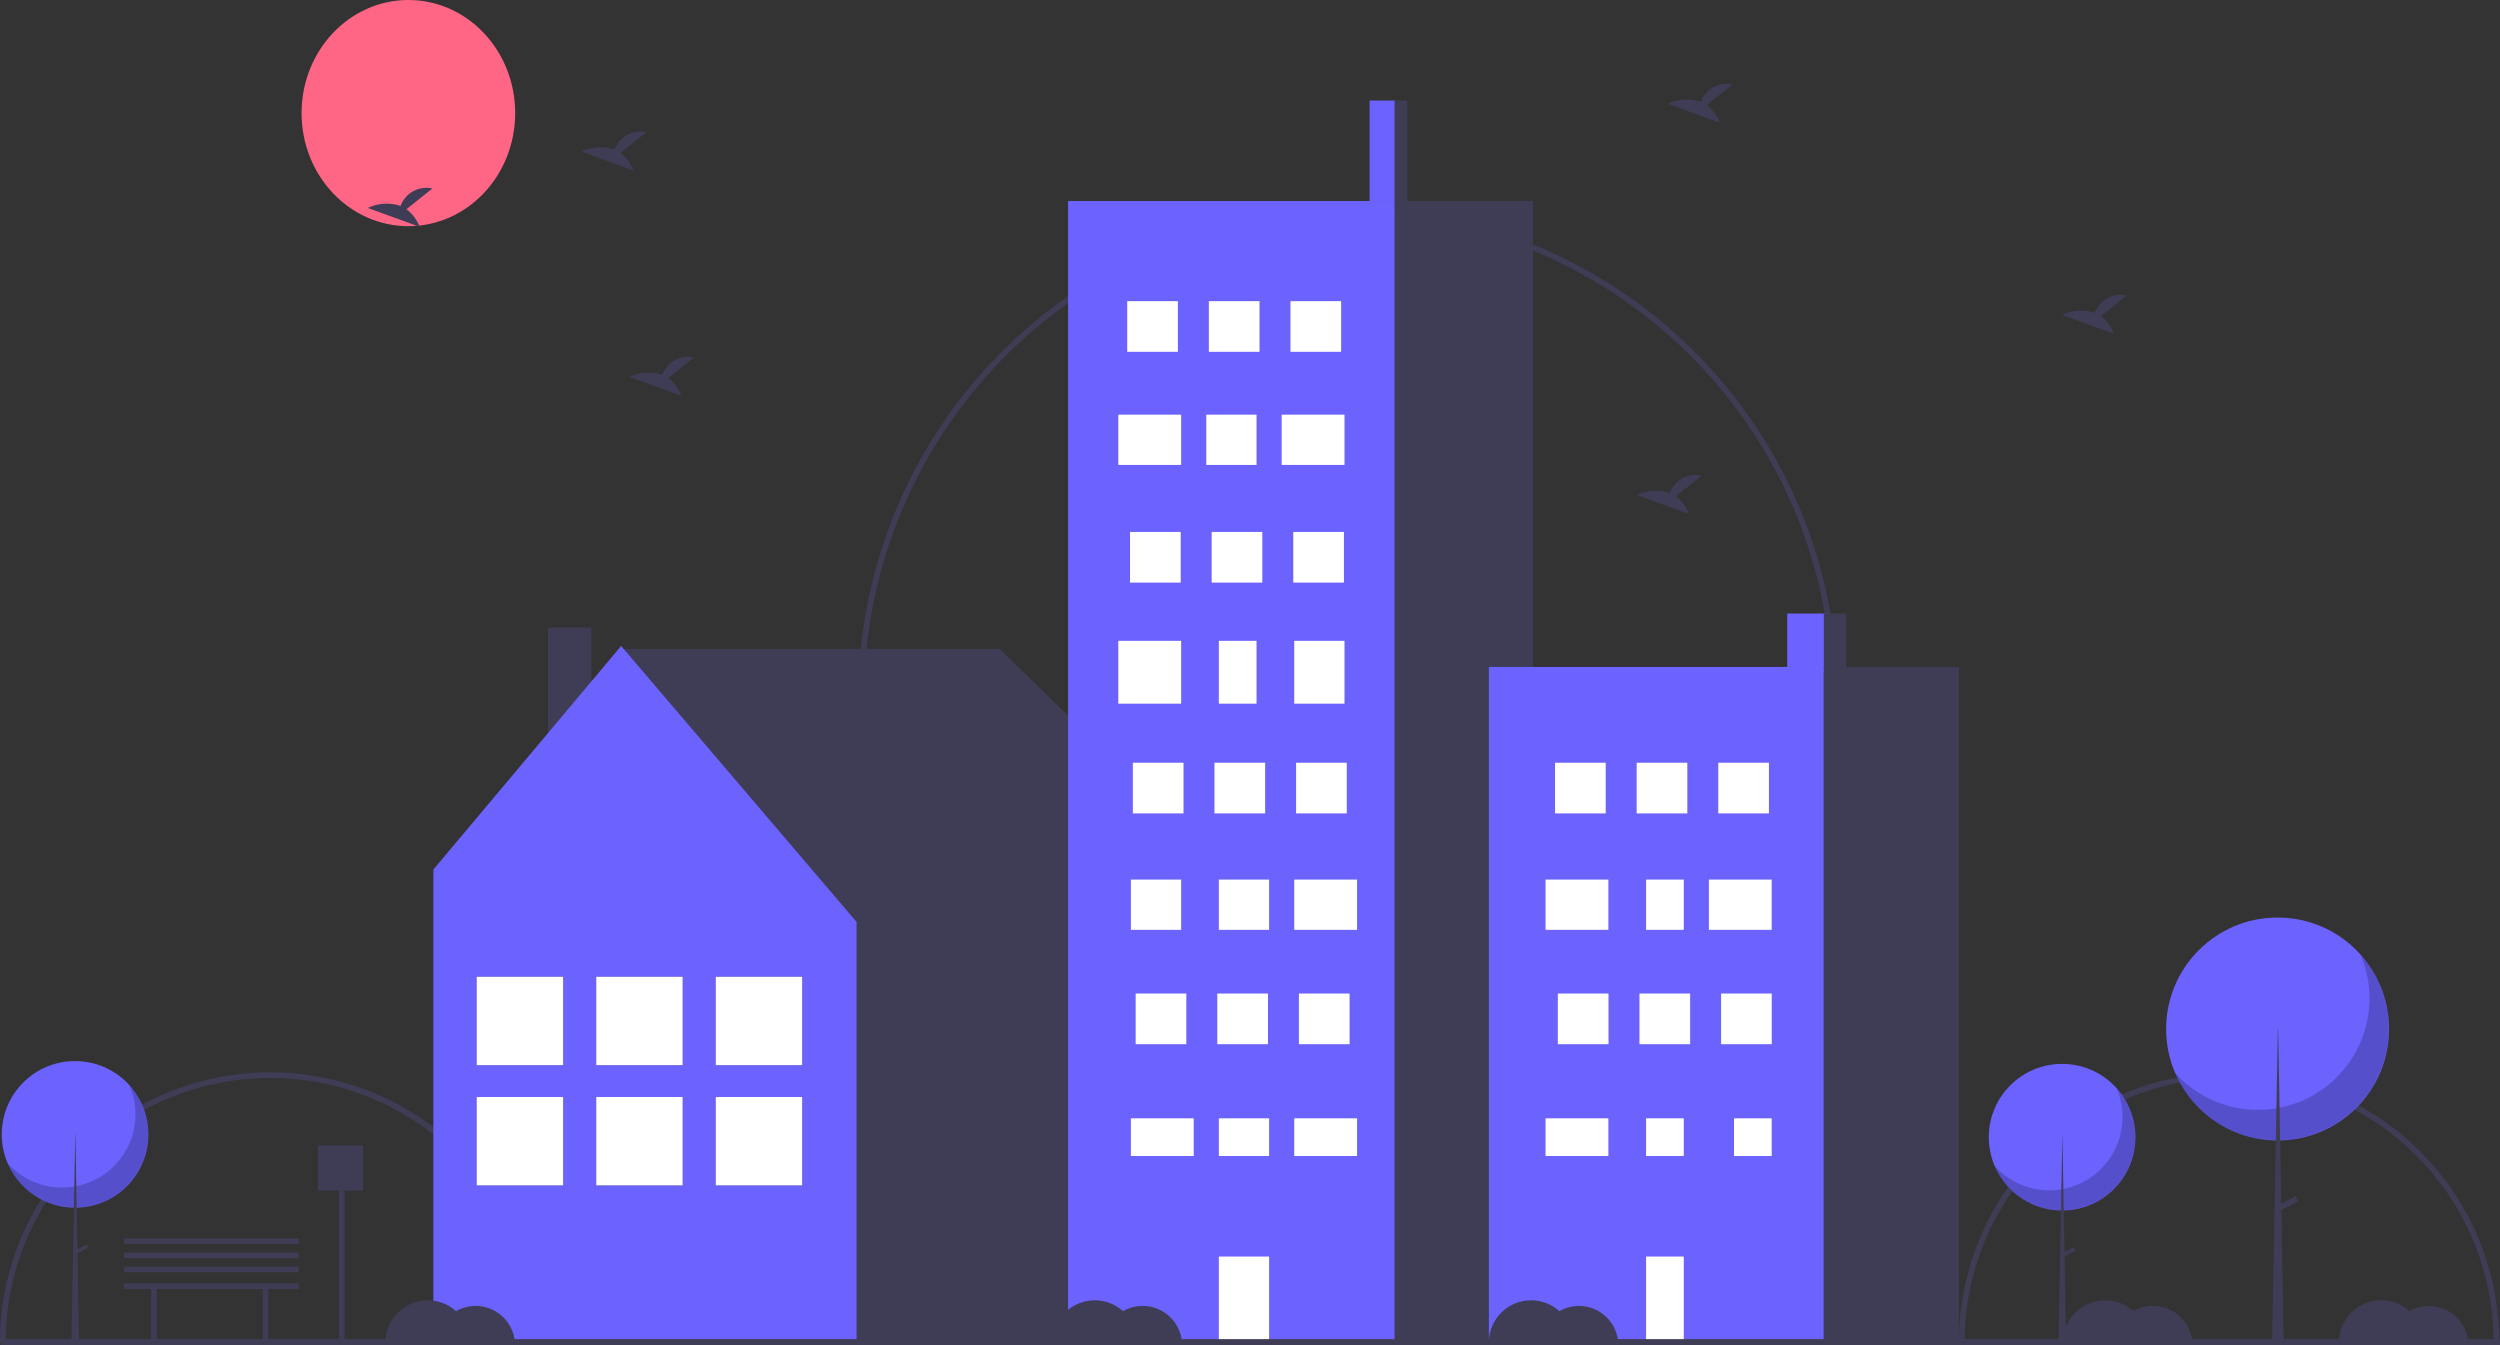<svg xmlns="http://www.w3.org/2000/svg" width="198.959" height="107.075" viewBox="0 0 198.959 107.075">
  <rect x="0" y="0" width="198.959" height="107.075" fill="#333333" stroke="none"/>
  <g id="Group_1775" data-name="Group 1775" transform="translate(0)">
    <path id="Path_1246" data-name="Path 1246" d="M198.884,613.487h-.448a21.055,21.055,0,1,0-42.11,0h-.448a21.5,21.5,0,0,1,43.006,0Z" transform="translate(-155.878 -506.643)" fill="#3f3d56"/>
    <path id="Path_1247" data-name="Path 1247" d="M894.886,613.487h-.448a21.055,21.055,0,1,0-42.11,0h-.448a21.5,21.5,0,0,1,43.006,0Z" transform="translate(-695.982 -506.643)" fill="#3f3d56"/>
    <path id="Path_1248" data-name="Path 1248" d="M538.827,323.958h-.448a38.526,38.526,0,1,0-77.053,0h-.448a38.974,38.974,0,1,1,77.949,0Z" transform="translate(-392.561 -268.409)" fill="#3f3d56"/>
    <ellipse id="Ellipse_203" data-name="Ellipse 203" cx="8.5" cy="9" rx="8.5" ry="9" transform="translate(24)" fill="#ff6584"/>
    <path id="Path_1249" data-name="Path 1249" d="M153.891,248.669l15.2-18.1h29.885l18.263,17.788-.369.237H217v37h-63.09v-37Z" transform="translate(-119.421 -178.922)" fill="#3f3d56"/>
    <rect id="Rectangle_600" data-name="Rectangle 600" width="3.446" height="11.927" transform="translate(47.061 61.877) rotate(180)" fill="#3f3d56"/>
    <path id="Path_1250" data-name="Path 1250" d="M168.926,229.508l18.737,21.967v33.3H153.984V247.3Z" transform="translate(-119.493 -178.1)" fill="#6c63ff"/>
    <rect id="Rectangle_601" data-name="Rectangle 601" width="6.878" height="7.033" transform="translate(56.962 77.735)" fill="#3f3d56"/>
    <rect id="Rectangle_602" data-name="Rectangle 602" width="6.878" height="7.033" transform="translate(56.962 87.304)" fill="#3f3d56"/>
    <rect id="Rectangle_603" data-name="Rectangle 603" width="6.878" height="7.033" transform="translate(56.962 77.735)" fill="#fff"/>
    <rect id="Rectangle_604" data-name="Rectangle 604" width="6.878" height="7.033" transform="translate(56.962 87.304)" fill="#fff"/>
    <rect id="Rectangle_605" data-name="Rectangle 605" width="6.878" height="7.033" transform="translate(47.45 77.735)" fill="#3f3d56"/>
    <rect id="Rectangle_606" data-name="Rectangle 606" width="6.878" height="7.033" transform="translate(47.45 87.304)" fill="#3f3d56"/>
    <rect id="Rectangle_607" data-name="Rectangle 607" width="6.878" height="7.033" transform="translate(47.45 77.735)" fill="#fff"/>
    <rect id="Rectangle_608" data-name="Rectangle 608" width="6.878" height="7.033" transform="translate(47.45 87.304)" fill="#fff"/>
    <rect id="Rectangle_609" data-name="Rectangle 609" width="6.878" height="7.033" transform="translate(37.937 77.735)" fill="#3f3d56"/>
    <rect id="Rectangle_610" data-name="Rectangle 610" width="6.878" height="7.033" transform="translate(37.937 87.304)" fill="#3f3d56"/>
    <rect id="Rectangle_611" data-name="Rectangle 611" width="6.878" height="7.033" transform="translate(37.937 77.735)" fill="#fff"/>
    <rect id="Rectangle_612" data-name="Rectangle 612" width="6.878" height="7.033" transform="translate(37.937 87.304)" fill="#fff"/>
    <rect id="Rectangle_613" data-name="Rectangle 613" width="2" height="8" transform="translate(109 8)" fill="#6c63ff"/>
    <rect id="Rectangle_614" data-name="Rectangle 614" width="26" height="91" transform="translate(85 16)" fill="#6c63ff"/>
    <rect id="Rectangle_615" data-name="Rectangle 615" width="11" height="91" transform="translate(111 16)" fill="#3f3d56"/>
    <rect id="Rectangle_616" data-name="Rectangle 616" width="4.032" height="4.032" transform="translate(89.708 23.967)" fill="#fff"/>
    <rect id="Rectangle_617" data-name="Rectangle 617" width="4.032" height="4.032" transform="translate(96.204 23.967)" fill="#fff"/>
    <rect id="Rectangle_618" data-name="Rectangle 618" width="4.032" height="4.032" transform="translate(102.7 23.967)" fill="#fff"/>
    <rect id="Rectangle_619" data-name="Rectangle 619" width="5" height="4" transform="translate(89 33)" fill="#fff"/>
    <rect id="Rectangle_620" data-name="Rectangle 620" width="4" height="4" transform="translate(96 33)" fill="#fff"/>
    <rect id="Rectangle_621" data-name="Rectangle 621" width="5" height="4" transform="translate(102 33)" fill="#fff"/>
    <rect id="Rectangle_622" data-name="Rectangle 622" width="4.032" height="4.032" transform="translate(89.932 42.334)" fill="#fff"/>
    <rect id="Rectangle_623" data-name="Rectangle 623" width="4.032" height="4.032" transform="translate(96.428 42.334)" fill="#fff"/>
    <rect id="Rectangle_624" data-name="Rectangle 624" width="4.032" height="4.032" transform="translate(102.924 42.334)" fill="#fff"/>
    <rect id="Rectangle_625" data-name="Rectangle 625" width="5" height="5" transform="translate(89 51)" fill="#fff"/>
    <rect id="Rectangle_626" data-name="Rectangle 626" width="3" height="5" transform="translate(97 51)" fill="#fff"/>
    <rect id="Rectangle_627" data-name="Rectangle 627" width="4" height="5" transform="translate(103 51)" fill="#fff"/>
    <rect id="Rectangle_628" data-name="Rectangle 628" width="4.032" height="4.032" transform="translate(90.156 60.702)" fill="#fff"/>
    <rect id="Rectangle_629" data-name="Rectangle 629" width="4.032" height="4.032" transform="translate(96.652 60.702)" fill="#fff"/>
    <rect id="Rectangle_630" data-name="Rectangle 630" width="4.032" height="4.032" transform="translate(103.148 60.702)" fill="#fff"/>
    <rect id="Rectangle_631" data-name="Rectangle 631" width="4" height="4" transform="translate(90 70)" fill="#fff"/>
    <rect id="Rectangle_632" data-name="Rectangle 632" width="4" height="4" transform="translate(97 70)" fill="#fff"/>
    <rect id="Rectangle_633" data-name="Rectangle 633" width="5" height="4" transform="translate(103 70)" fill="#fff"/>
    <rect id="Rectangle_634" data-name="Rectangle 634" width="4.032" height="4.032" transform="translate(90.38 79.069)" fill="#fff"/>
    <rect id="Rectangle_635" data-name="Rectangle 635" width="4.032" height="4.032" transform="translate(96.876 79.069)" fill="#fff"/>
    <rect id="Rectangle_636" data-name="Rectangle 636" width="4.032" height="4.032" transform="translate(103.372 79.069)" fill="#fff"/>
    <rect id="Rectangle_637" data-name="Rectangle 637" width="5" height="3" transform="translate(90 89)" fill="#fff"/>
    <rect id="Rectangle_638" data-name="Rectangle 638" width="4" height="3" transform="translate(97 89)" fill="#fff"/>
    <rect id="Rectangle_639" data-name="Rectangle 639" width="4" height="7" transform="translate(97 100)" fill="#fff"/>
    <rect id="Rectangle_640" data-name="Rectangle 640" width="5" height="3" transform="translate(103 89)" fill="#fff"/>
    <rect id="Rectangle_641" data-name="Rectangle 641" width="1" height="8" transform="translate(111 8)" fill="#3f3d56"/>
    <rect id="Rectangle_642" data-name="Rectangle 642" width="3.136" height="4.646" transform="translate(142.234 48.83)" fill="#6c63ff"/>
    <rect id="Rectangle_643" data-name="Rectangle 643" width="26.655" height="53.765" transform="translate(118.491 53.078)" fill="#6c63ff"/>
    <rect id="Rectangle_644" data-name="Rectangle 644" width="10.752" height="53.765" transform="translate(145.146 53.078)" fill="#3f3d56"/>
    <rect id="Rectangle_645" data-name="Rectangle 645" width="4.032" height="4.032" transform="translate(123.755 60.702)" fill="#fff"/>
    <rect id="Rectangle_646" data-name="Rectangle 646" width="4.032" height="4.032" transform="translate(130.251 60.702)" fill="#fff"/>
    <rect id="Rectangle_647" data-name="Rectangle 647" width="4.032" height="4.032" transform="translate(136.746 60.702)" fill="#fff"/>
    <rect id="Rectangle_648" data-name="Rectangle 648" width="5" height="4" transform="translate(123 70)" fill="#fff"/>
    <rect id="Rectangle_649" data-name="Rectangle 649" width="3" height="4" transform="translate(131 70)" fill="#fff"/>
    <rect id="Rectangle_650" data-name="Rectangle 650" width="5" height="4" transform="translate(136 70)" fill="#fff"/>
    <rect id="Rectangle_651" data-name="Rectangle 651" width="4.032" height="4.032" transform="translate(123.979 79.069)" fill="#fff"/>
    <rect id="Rectangle_652" data-name="Rectangle 652" width="4.032" height="4.032" transform="translate(130.475 79.069)" fill="#fff"/>
    <rect id="Rectangle_653" data-name="Rectangle 653" width="4.032" height="4.032" transform="translate(136.97 79.069)" fill="#fff"/>
    <rect id="Rectangle_654" data-name="Rectangle 654" width="5" height="3" transform="translate(123 89)" fill="#fff"/>
    <rect id="Rectangle_655" data-name="Rectangle 655" width="3" height="3" transform="translate(131 89)" fill="#fff"/>
    <rect id="Rectangle_656" data-name="Rectangle 656" width="3" height="7" transform="translate(131 100)" fill="#fff"/>
    <rect id="Rectangle_657" data-name="Rectangle 657" width="3" height="3" transform="translate(138 89)" fill="#fff"/>
    <rect id="Rectangle_658" data-name="Rectangle 658" width="1.792" height="4.514" transform="translate(145.146 48.83)" fill="#3f3d56"/>
    <rect id="Rectangle_659" data-name="Rectangle 659" width="198.904" height="0.502" transform="translate(0.055 106.573)" fill="#3f3d56"/>
    <circle id="Ellipse_204" data-name="Ellipse 204" cx="5.833" cy="5.833" r="5.833" transform="translate(158.276 84.669)" fill="#6c63ff"/>
    <path id="Path_1251" data-name="Path 1251" d="M874.236,597.631a5.833,5.833,0,0,1-9.719,6.173,5.833,5.833,0,1,0,9.719-6.173Z" transform="translate(-705.788 -511.026)" opacity="0.2"/>
    <path id="Path_1252" data-name="Path 1252" d="M731.676,404.041h.016l.288,16.537h-.609Z" transform="translate(-567.551 -313.54)" fill="#3f3d56"/>
    <rect id="Rectangle_660" data-name="Rectangle 660" width="0.288" height="1.09" transform="translate(165.053 99.254) rotate(62.234)" fill="#3f3d56"/>
    <circle id="Ellipse_205" data-name="Ellipse 205" cx="8.87" cy="8.87" r="8.87" transform="translate(172.388 73.021)" fill="#6c63ff"/>
    <path id="Path_1253" data-name="Path 1253" d="M943.349,550.134a8.871,8.871,0,0,1-14.78,9.388,8.871,8.871,0,1,0,14.78-9.388Z" transform="translate(-755.493 -474.167)" opacity="0.2"/>
    <path id="Path_1254" data-name="Path 1254" d="M807.723,365.6h.025l.439,25.148h-.926Z" transform="translate(-626.441 -283.708)" fill="#3f3d56"/>
    <rect id="Rectangle_661" data-name="Rectangle 661" width="0.439" height="1.657" transform="translate(182.693 95.201) rotate(62.234)" fill="#3f3d56"/>
    <circle id="Ellipse_206" data-name="Ellipse 206" cx="5.833" cy="5.833" r="5.833" transform="translate(0.139 84.445)" fill="#6c63ff"/>
    <path id="Path_1255" data-name="Path 1255" d="M168.236,596.631a5.833,5.833,0,0,1-9.719,6.173,5.833,5.833,0,1,0,9.719-6.173Z" transform="translate(-157.926 -510.249)" opacity="0.2"/>
    <path id="Path_1256" data-name="Path 1256" d="M25.676,403.041h.016l.288,16.537h-.609Z" transform="translate(-19.689 -312.763)" fill="#3f3d56"/>
    <rect id="Rectangle_662" data-name="Rectangle 662" width="0.288" height="1.09" transform="translate(6.915 99.03) rotate(62.234)" fill="#3f3d56"/>
    <path id="Path_1257" data-name="Path 1257" d="M751.616,242.525l2.062-1.649a2.185,2.185,0,0,0-2.529,1.388,3.512,3.512,0,0,0-2.614.161l4.126,1.5A3.121,3.121,0,0,0,751.616,242.525Z" transform="translate(-615.785 -234.163)" fill="#3f3d56"/>
    <path id="Path_1258" data-name="Path 1258" d="M289.616,279.525l2.062-1.649a2.185,2.185,0,0,0-2.529,1.388,3.512,3.512,0,0,0-2.614.161l4.126,1.5A3.123,3.123,0,0,0,289.616,279.525Z" transform="translate(-257.269 -262.875)" fill="#3f3d56"/>
    <path id="Path_1259" data-name="Path 1259" d="M891.616,317.525l2.062-1.649a2.185,2.185,0,0,0-2.529,1.388,3.512,3.512,0,0,0-2.614.161l4.126,1.5A3.123,3.123,0,0,0,891.616,317.525Z" transform="translate(-724.426 -292.363)" fill="#3f3d56"/>
    <path id="Path_1260" data-name="Path 1260" d="M365.616,259.525l2.062-1.649a2.185,2.185,0,0,0-2.529,1.388,3.512,3.512,0,0,0-2.614.161l4.126,1.5A3.122,3.122,0,0,0,365.616,259.525Z" transform="translate(-316.246 -247.355)" fill="#3f3d56"/>
    <path id="Path_1261" data-name="Path 1261" d="M382.616,339.525l2.062-1.649a2.185,2.185,0,0,0-2.529,1.388,3.512,3.512,0,0,0-2.614.161l4.126,1.5A3.122,3.122,0,0,0,382.616,339.525Z" transform="translate(-329.438 -309.435)" fill="#3f3d56"/>
    <path id="Path_1262" data-name="Path 1262" d="M740.616,381.525l2.062-1.649a2.185,2.185,0,0,0-2.529,1.388,3.512,3.512,0,0,0-2.614.161l4.126,1.5A3.122,3.122,0,0,0,740.616,381.525Z" transform="translate(-607.249 -342.028)" fill="#3f3d56"/>
    <path id="Path_1263" data-name="Path 1263" d="M57.887,456H44v.448h2.166V460.7h.448v-4.256H55.05V460.7H55.5v-4.256h2.39Z" transform="translate(-34.144 -353.86)" fill="#3f3d56"/>
    <path id="Path_1264" data-name="Path 1264" d="M300.046,673.433a3.119,3.119,0,0,0-1.561.419,3.356,3.356,0,0,0-5.606,2.493H303.17A3.134,3.134,0,0,0,300.046,673.433Z" transform="translate(-262.191 -569.502)" fill="#3f3d56"/>
    <path id="Path_1265" data-name="Path 1265" d="M537.046,673.433a3.118,3.118,0,0,0-1.562.419,3.356,3.356,0,0,0-5.606,2.493H540.17A3.134,3.134,0,0,0,537.046,673.433Z" transform="translate(-446.105 -569.502)" fill="#3f3d56"/>
    <path id="Path_1266" data-name="Path 1266" d="M692.046,673.433a3.118,3.118,0,0,0-1.561.419,3.356,3.356,0,0,0-5.606,2.493H695.17A3.134,3.134,0,0,0,692.046,673.433Z" transform="translate(-566.387 -569.502)" fill="#3f3d56"/>
    <path id="Path_1267" data-name="Path 1267" d="M896.046,673.433a3.118,3.118,0,0,0-1.561.419,3.356,3.356,0,0,0-5.606,2.493H899.17A3.134,3.134,0,0,0,896.046,673.433Z" transform="translate(-724.692 -569.502)" fill="#3f3d56"/>
    <path id="Path_1268" data-name="Path 1268" d="M994.046,673.432a3.117,3.117,0,0,0-1.561.419,3.356,3.356,0,0,0-5.607,2.493H997.17A3.134,3.134,0,0,0,994.046,673.432Z" transform="translate(-800.742 -569.5)" fill="#3f3d56"/>
    <path id="Path_1269" data-name="Path 1269" d="M116.584,407H113v3.584h1.661V422.66h.448V410.584h1.475Z" transform="translate(-87.689 -315.836)" fill="#3f3d56"/>
    <rect id="Rectangle_663" data-name="Rectangle 663" width="13.887" height="0.448" transform="translate(9.883 100.799)" fill="#3f3d56"/>
    <rect id="Rectangle_664" data-name="Rectangle 664" width="13.887" height="0.448" transform="translate(9.883 99.68)" fill="#3f3d56"/>
    <rect id="Rectangle_665" data-name="Rectangle 665" width="13.887" height="0.448" transform="translate(9.883 98.56)" fill="#3f3d56"/>
  </g>
</svg>
